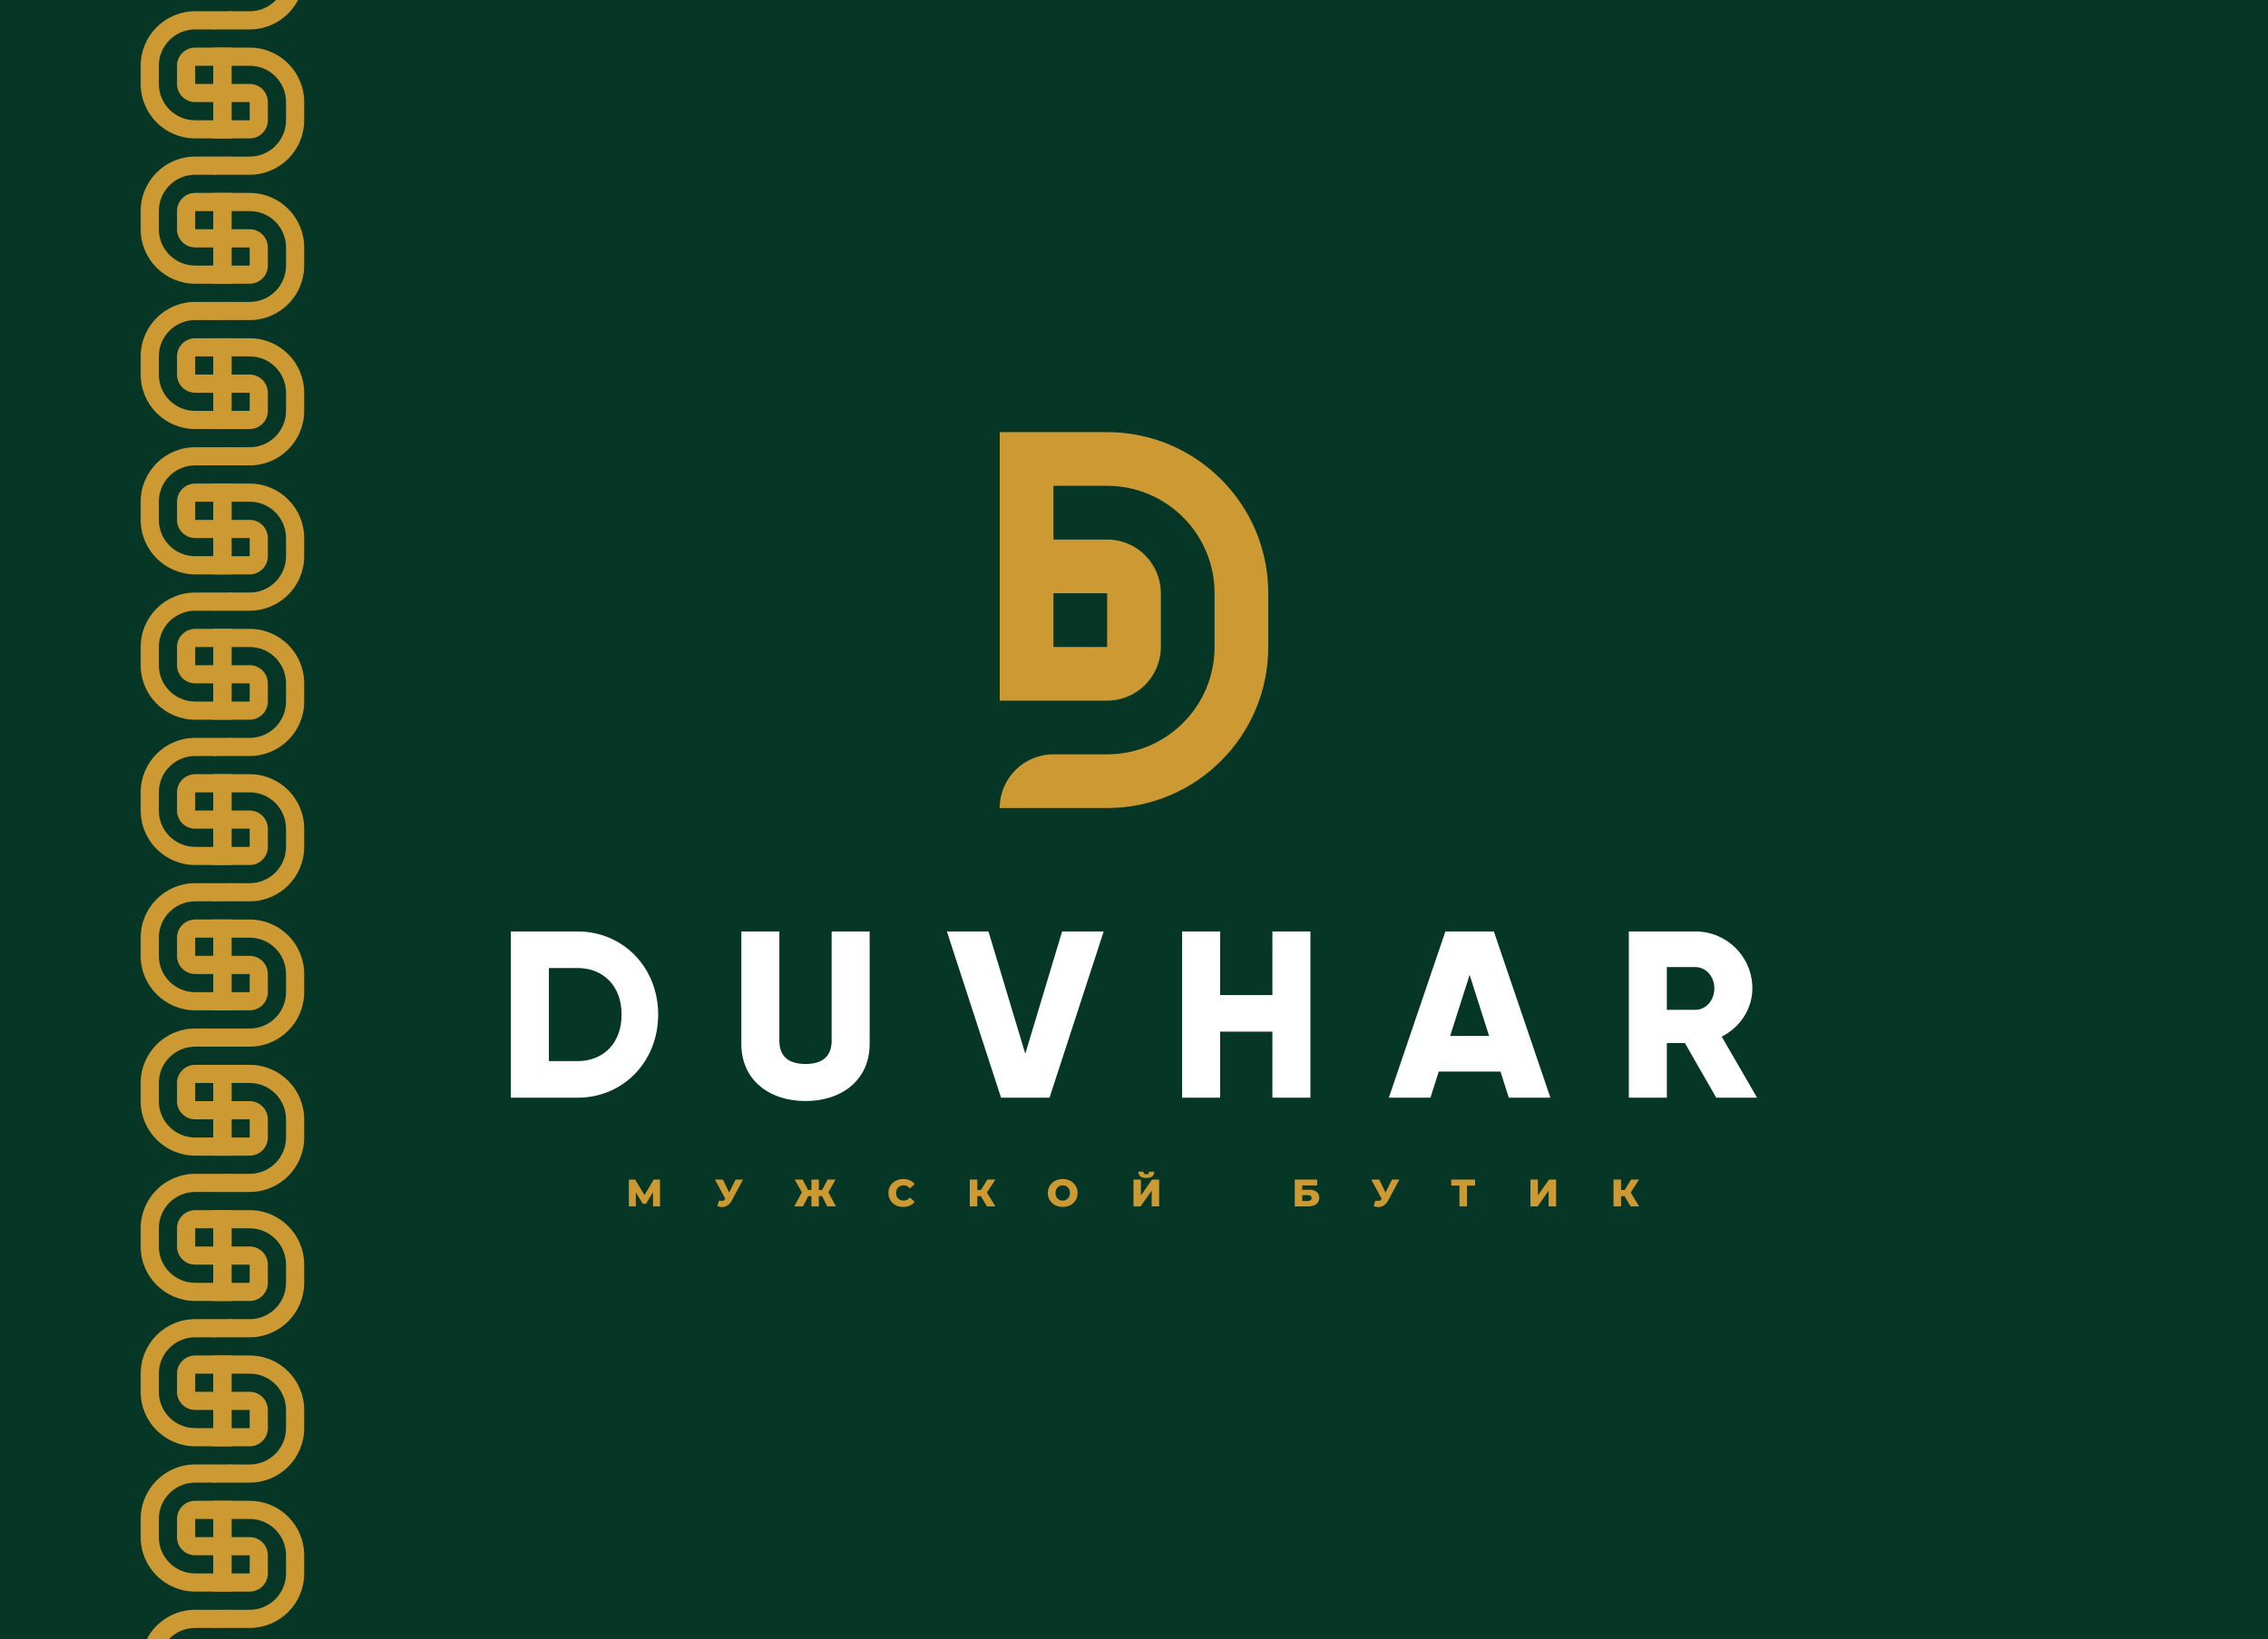 <?xml version="1.0" encoding="UTF-8"?> <!-- Creator: CorelDRAW --> <svg xmlns="http://www.w3.org/2000/svg" xmlns:xlink="http://www.w3.org/1999/xlink" xmlns:xodm="http://www.corel.com/coreldraw/odm/2003" xml:space="preserve" width="655.478mm" height="473.84mm" version="1.1" style="shape-rendering:geometricPrecision; text-rendering:geometricPrecision; image-rendering:optimizeQuality; fill-rule:evenodd; clip-rule:evenodd" viewBox="0 0 42806 30944.11"> <defs> <style type="text/css"> <![CDATA[ .fil0 {fill:#063626} .fil2 {fill:#CC9933} .fil1 {fill:#CC9933;fill-rule:nonzero} .fil3 {fill:white;fill-rule:nonzero} ]]> </style> </defs> <g id="Слой_x0020_1">  <rect class="fil0" y="-0" width="42806" height="30944.12"></rect> <g id="_105553259496288"> <path class="fil1" d="M12325.21 22773.43l-0.72 -268.32 -130.19 218.41 -63.65 0 -130.18 -212.63 0 262.53 -131.63 0 0 -506.26 117.89 0 177.92 292.19 173.57 -292.19 117.89 0 1.44 506.26 -132.35 0zm1698.9 -506.26l-209.74 391.27c-22.18,41.95 -49.3,73.77 -81.36,95.47 -32.06,21.69 -67.14,32.54 -105.23,32.54 -27.96,0 -57.85,-6.26 -89.68,-18.8l33.99 -105.59c19.77,5.79 36.64,8.68 50.62,8.68 13.98,0 26.4,-3.13 37.25,-9.4 10.85,-6.27 20.85,-16.15 30.01,-29.65l-196.72 -364.51 151.16 0 117.88 244.46 122.23 -244.46 139.58 0zm1491.32 312.44l-60.03 0 0 193.83 -140.31 0 0 -193.83 -60.03 0 -99.08 193.83 -165.62 0 143.92 -265.43 -135.24 -240.84 150.43 0 101.26 196.72 64.36 0 0 -196.72 140.31 0 0 196.72 61.48 0 103.42 -196.72 149.71 0 -135.25 240.84 143.93 265.43 -164.9 0 -98.36 -193.83zm1531.11 203.95c-53.04,0 -100.65,-11.21 -142.84,-33.63 -42.19,-22.42 -75.34,-53.64 -99.44,-93.66 -24.11,-40.02 -36.17,-85.34 -36.17,-135.96 0,-50.63 12.06,-95.95 36.17,-135.97 24.1,-40.02 57.25,-71.23 99.44,-93.66 42.19,-22.42 89.8,-33.63 142.84,-33.63 46.29,0 87.99,8.2 125.12,24.59 37.13,16.39 67.98,40.02 92.58,70.88l-91.13 82.45c-32.78,-39.54 -72.56,-59.3 -119.33,-59.3 -27.48,0 -51.95,6.03 -73.41,18.08 -21.45,12.06 -38.09,29.05 -49.9,50.98 -11.81,21.94 -17.72,47.14 -17.72,75.58 0,28.45 5.9,53.63 17.72,75.58 11.81,21.94 28.45,38.93 49.9,50.98 21.46,12.06 45.93,18.08 73.41,18.08 46.77,0 86.55,-19.77 119.33,-59.3l91.13 82.45c-24.59,30.86 -55.45,54.48 -92.58,70.88 -37.13,16.39 -78.83,24.59 -125.12,24.59zm1464.56 -203.95l-65.09 0 0 193.83 -142.48 0 0 -506.26 142.48 0 0 196.72 68.71 0 120.78 -196.72 150.43 0 -158.38 244.46 159.83 261.81 -161.28 0 -115 -193.83zm1546.3 203.95c-53.52,0 -101.61,-11.33 -144.28,-33.99 -42.67,-22.66 -76.18,-54 -100.53,-94.02 -24.35,-40.02 -36.53,-85.1 -36.53,-135.24 0,-50.15 12.18,-95.23 36.53,-135.25 24.35,-40.02 57.86,-71.36 100.53,-94.02 42.67,-22.66 90.77,-33.99 144.28,-33.99 53.52,0 101.61,11.33 144.28,33.99 42.67,22.66 76.18,54 100.53,94.02 24.35,40.02 36.53,85.1 36.53,135.25 0,50.14 -12.18,95.22 -36.53,135.24 -24.35,40.02 -57.86,71.36 -100.53,94.02 -42.67,22.66 -90.77,33.99 -144.28,33.99zm0 -118.61c25.55,0 48.7,-6.03 69.43,-18.08 20.73,-12.06 37.13,-29.05 49.17,-50.98 12.06,-21.94 18.08,-47.13 18.08,-75.58 0,-28.45 -6.03,-53.64 -18.08,-75.58 -12.05,-21.94 -28.45,-38.93 -49.17,-50.98 -20.73,-12.06 -43.88,-18.08 -69.43,-18.08 -25.55,0 -48.7,6.03 -69.43,18.08 -20.73,12.06 -37.13,29.05 -49.18,50.98 -12.05,21.94 -18.08,47.14 -18.08,75.58 0,28.45 6.03,53.63 18.08,75.58 12.06,21.94 28.45,38.93 49.18,50.98 20.73,12.06 43.88,18.08 69.43,18.08zm1335.83 -397.78l141.03 0 0 297.25 209.02 -297.25 134.52 0 0 506.26 -141.03 0 0 -296.52 -208.29 296.52 -135.25 0 0 -506.26zm241.56 -30.37c-51.11,0 -88.6,-9.89 -112.47,-29.65 -23.86,-19.77 -35.8,-49.18 -35.8,-88.23l96.19 0c0.48,16.87 4.82,29.41 13.02,37.61 8.2,8.2 21.22,12.3 39.06,12.3 17.83,0 31.1,-4.1 39.78,-12.3 8.68,-8.2 13.26,-20.73 13.74,-37.61l96.19 0c0,39.05 -12.06,68.47 -36.16,88.23 -24.11,19.77 -61.96,29.65 -113.55,29.65zm2802.53 30.37l423.09 0 0 110.65 -282.06 0 0 81.73 130.9 0c61.23,0 108.24,13.02 141.03,39.05 32.78,26.04 49.17,63.4 49.17,112.1 0,51.11 -18.32,91.01 -54.96,119.7 -36.65,28.69 -88,43.03 -154.05,43.03l-253.13 0 0 -506.26zm243.73 403.57c24.1,0 42.43,-4.82 54.97,-14.47 12.53,-9.65 18.8,-23.39 18.8,-41.23 0,-35.68 -24.59,-53.52 -73.77,-53.52l-102.7 0 0 109.21 102.7 0zm1730.72 -403.57l-209.74 391.27c-22.18,41.95 -49.3,73.77 -81.36,95.47 -32.06,21.69 -67.14,32.54 -105.23,32.54 -27.96,0 -57.85,-6.26 -89.68,-18.8l33.99 -105.59c19.77,5.79 36.64,8.68 50.62,8.68 13.98,0 26.4,-3.13 37.25,-9.4 10.85,-6.27 20.85,-16.15 30.01,-29.65l-196.72 -364.51 151.16 0 117.88 244.46 122.23 -244.46 139.58 0zm1429.85 113.55l-154.77 0 0 392.72 -141.03 0 0 -392.72 -155.5 0 0 -113.55 451.3 0 0 113.55zm1043.65 -113.55l141.03 0 0 297.25 209.02 -297.25 134.52 0 0 506.26 -141.03 0 0 -296.52 -208.29 296.52 -135.25 0 0 -506.26zm1775.56 312.44l-65.09 0 0 193.83 -142.48 0 0 -506.26 142.48 0 0 196.72 68.71 0 120.78 -196.72 150.43 0 -158.38 244.46 159.83 261.81 -161.28 0 -115 -193.83z"></path> <path class="fil2" d="M18868.8 10185.02l0 1013.68 0 1013.68 0 1013.68 1013.68 0 1013.68 0 0.01 0c559.67,0 1013.39,-453.56 1013.67,-1013.16l0 -0.52 0 -1013.68 0 -0.52c-0.28,-559.6 -454,-1013.16 -1013.67,-1013.16l-0.01 0 -1013.68 0 0 -1013.68 1013.68 0 0.01 0c1119.67,0 2027.35,907.69 2027.35,2027.35l-0.01 0 0 1013.68 0 0.14 0.01 0c0,1119.67 -907.69,2027.35 -2027.35,2027.35l0 -0.14 -0.01 0 -1013.68 0c-559.84,0 -1013.68,453.84 -1013.68,1013.68l1013.68 0 1013.68 0 0.01 0 0 0.13c1679.49,0 3041.02,-1361.53 3041.02,-3041.02l0 -0.14 0 -1013.68c0,-1679.49 -1361.53,-3041.02 -3041.02,-3041.02l0 -0.01 -0.01 0 -1013.68 0 -1013.68 0 0 1013.68 0 1013.68zm2027.35 1013.68l0 1013.68 -1013.68 0 0 -1013.68 1013.68 0z"></path> <path class="fil3" d="M10897.76 17583.06l-1255.56 0 0 3138.9 1255.56 0c865.44,0 1524.6,-681.59 1524.6,-1569.46 0,-887.85 -659.16,-1569.45 -1524.6,-1569.45zm0 2448.35l-538.1 0 0 -1757.79 538.1 0c493.26,0 834.05,340.79 834.05,878.89 0,538.11 -340.79,878.9 -834.05,878.9zm4305.23 753.33c690.55,0 1210.72,-403.57 1210.72,-1076.19l0 -2125.49 -717.47 0 0 2062.71c0,237.66 -112.1,439.45 -493.26,439.45 -381.16,0 -493.26,-201.79 -493.26,-439.45l0 -2062.71 -717.45 0 0 2125.49c0,672.62 520.15,1076.19 1210.72,1076.19zm3690.9 -62.78l914.77 0 1022.38 -3138.9 -784.72 0 -695.05 2309.33 -695.04 -2309.33 -784.73 0 1022.39 3138.9zm5121.35 -3138.9l0 1201.76 -986.52 0 0 -1201.76 -717.46 0 0 3138.9 717.46 0 0 -1246.59 986.52 0 0 1246.59 717.46 0 0 -3138.9 -717.46 0zm4462.17 3138.9l784.73 0 -1067.23 -3138.9 -914.77 0 -1067.23 3138.9 784.73 0 156.94 -493.26 1165.88 0 156.93 493.26zm-1107.58 -1165.88l367.7 -1152.43 367.7 1152.43 -735.4 0zm5022.7 1165.88l771.27 0 -668.14 -1152.42c345.28,-174.89 578.46,-524.65 578.46,-910.29 0,-596.39 -479.81,-1076.19 -1076.19,-1076.19l-1255.56 0 0 3138.9 717.45 0 0 -1031.35 340.81 0 591.9 1031.35zm-932.71 -2466.28l538.11 0c197.3,0 358.73,174.88 358.73,403.57 0,228.69 -161.43,403.58 -358.73,403.58l-538.11 0 0 -807.14z"></path> </g> <g id="_105553259500512"> <path class="fil2" d="M5208.95 0c-124.91,131.02 -301.15,212.67 -496.46,212.67l0 -0.05 0 0 -342.9 0c-189.38,0 -342.9,153.52 -342.9,342.9l342.9 0 342.9 0 0 0 0 0.05c397.53,0 742.35,-225.52 913.63,-555.58l-417.17 0z"></path> <path class="fil2" d="M4369.59 1927.18l0 -342.9 0 -342.9 0 -342.91 -342.9 0 -342.9 0 0 0c-189.32,0 -342.81,153.43 -342.9,342.73l0 0.18 0 342.9 0 0.16c0.09,189.31 153.58,342.73 342.9,342.73l0 0 342.9 0 0 342.91 -342.9 0 0 0c-378.76,0 -685.81,-307.06 -685.81,-685.81l0 0 0 -342.9 0 -0.05 0 0c0,-378.76 307.05,-685.81 685.81,-685.81l0 0.05 0 0 342.9 0c189.38,0 342.9,-153.52 342.9,-342.9l-342.9 0 -342.9 0 0 0 0 -0.05c-568.13,0 -1028.71,460.57 -1028.71,1028.71l0 0.05 0 342.9c0,568.13 460.58,1028.7 1028.71,1028.7l0 0 0 0 342.9 0 342.9 0 0 -342.9 0 -342.91zm-685.81 -342.9l0 -342.9 342.9 0 0 342.9 -342.9 0z"></path> <path class="fil2" d="M4026.69 1584.29l0 342.9 0 342.91 0 342.9 342.9 0 342.9 0 0 0c189.32,0 342.81,-153.43 342.9,-342.73l0 -0.16 0 -342.91 0 -0.18c-0.09,-189.3 -153.58,-342.72 -342.9,-342.72l0 0 -342.9 0 0 -342.9 342.9 0 0 0c378.76,0 685.81,307.04 685.81,685.8l0 0 0 342.91 0 0.04 0 0c0,378.76 -307.05,685.81 -685.81,685.81l0 -0.05 0 0 -342.9 0c-189.38,0 -342.9,153.52 -342.9,342.9l342.9 0 342.9 0 0 0 0 0.05c568.13,0 1028.71,-460.58 1028.71,-1028.71l0 -0.04 0 -342.91c0,-568.13 -460.58,-1028.71 -1028.71,-1028.71l0 0 0 0 -342.9 0 -342.9 0 0 342.91 0 342.9zm685.81 342.9l0 342.91 -342.9 0 0 -342.91 342.9 0z"></path> <path class="fil2" d="M4369.59 4670.46l0 -342.91 0 -342.9 0 -342.9 -342.9 0 -342.9 0 0 0c-189.32,0 -342.81,153.41 -342.9,342.73l0 0.17 0 342.9 0 0.18c0.09,189.3 153.58,342.73 342.9,342.73l0 0 342.9 0 0 342.9 -342.9 0 0 0c-378.76,0 -685.81,-307.06 -685.81,-685.81l0 0 0 -342.9 0 -0.05 0 0c0,-378.76 307.05,-685.81 685.81,-685.81l0 0.06 0 0 342.9 0c189.38,0 342.9,-153.53 342.9,-342.9l-342.9 0 -342.9 0 0 0 0 -0.05c-568.13,0 -1028.71,460.58 -1028.71,1028.7l0 0.05 0 342.9c0,568.13 460.58,1028.7 1028.71,1028.7l0 0.01 0 0 342.9 0 342.9 0 0 -342.9 0 -342.9zm-685.81 -342.91l0 -342.9 342.9 0 0 342.9 -342.9 0z"></path> <path class="fil2" d="M4026.69 4327.55l0 342.91 0 342.9 0 342.9 342.9 0 342.9 0 0 0c189.32,0 342.81,-153.43 342.9,-342.73l0 -0.17 0 -342.9 0 -0.18c-0.09,-189.3 -153.58,-342.73 -342.9,-342.73l0 0 -342.9 0 0 -342.9 342.9 0 0 0c378.76,0 685.81,307.05 685.81,685.81l0 0 0 342.9 0 0.05 0 0c0,378.76 -307.05,685.81 -685.81,685.81l0 -0.05 0 0 -342.9 0c-189.38,0 -342.9,153.52 -342.9,342.9l342.9 0 342.9 0 0 0 0 0.05c568.13,0 1028.71,-460.58 1028.71,-1028.71l0 -0.05 0 -342.9c0,-568.14 -460.58,-1028.71 -1028.71,-1028.71l0 0 0 0 -342.9 0 -342.9 0 0 342.9 0 342.9zm685.81 342.91l0 342.9 -342.9 0 0 -342.9 342.9 0z"></path> <path class="fil2" d="M4026.69 7070.81l0 342.9 0 342.91 0 342.9 342.9 0 342.9 0 0 0c189.32,0 342.81,-153.43 342.9,-342.73l0 -0.16 0 -342.91 0 -0.18c-0.09,-189.3 -153.58,-342.73 -342.9,-342.73l0 0 -342.9 0 0 -342.9 342.9 0 0 0c378.76,0 685.81,307.04 685.81,685.8l0 0 0 342.91 0 0.04 0 0c0,378.75 -307.05,685.81 -685.81,685.81l0 -0.05 0 0 -342.9 0c-189.38,0 -342.9,153.52 -342.9,342.9l342.9 0 342.9 0 0 0 0 0.04c568.13,0 1028.71,-460.57 1028.71,-1028.7l0 -0.04 0 -342.91c0,-568.13 -460.58,-1028.71 -1028.71,-1028.71l0 0 0 0 -342.9 0 -342.9 0 0 342.91 0 342.9zm685.81 342.9l0 342.91 -342.9 0 0 -342.91 342.9 0z"></path> <path class="fil2" d="M4026.69 9814.07l0 342.9 0 342.9 0 342.9 342.9 0 342.9 0 0 0c189.32,0 342.81,-153.42 342.9,-342.73l0 -0.18 0 -342.9 0 -0.17c-0.09,-189.3 -153.58,-342.73 -342.9,-342.73l0 0 -342.9 0 0 -342.9 342.9 0 0 0c378.76,0 685.81,307.06 685.81,685.81l0 0 0 342.9 0 0.05 0 0c0,378.75 -307.05,685.81 -685.81,685.81l0 -0.05 0 0 -342.9 0c-189.38,0 -342.9,153.53 -342.9,342.9l342.9 0 342.9 0 0 0 0 0.04c568.13,0 1028.71,-460.57 1028.71,-1028.7l0 -0.05 0 -342.9c0,-568.13 -460.58,-1028.7 -1028.71,-1028.7l0 -0.01 0 0 -342.9 0 -342.9 0 0 342.9 0 342.9zm685.81 342.9l0 342.9 -342.9 0 0 -342.9 342.9 0z"></path> <path class="fil2" d="M4026.69 12557.34l0 342.9 0 342.9 0 342.91 342.9 0 342.9 0 0 0c189.32,0 342.81,-153.43 342.9,-342.73l0 -0.18 0 -342.9 0 -0.17c-0.09,-189.3 -153.58,-342.73 -342.9,-342.73l0 0 -342.9 0 0 -342.9 342.9 0 0 0c378.76,0 685.81,307.04 685.81,685.8l0 0 0 342.9 0 0.06 0 0c0,378.75 -307.05,685.79 -685.81,685.79l0 -0.04 0 0 -342.9 0c-189.38,0 -342.9,153.53 -342.9,342.9l342.9 0 342.9 0 0 0 0 0.05c568.13,0 1028.71,-460.57 1028.71,-1028.7l0 -0.06 0 -342.9c0,-568.13 -460.58,-1028.7 -1028.71,-1028.7l0 -0.01 0 0 -342.9 0 -342.9 0 0 342.91 0 342.9zm685.81 342.9l0 342.9 -342.9 0 0 -342.9 342.9 0z"></path> <path class="fil2" d="M4369.59 7413.72l0 -342.9 0 -342.9 0 -342.91 -342.9 0 -342.9 0 0 0c-189.32,0 -342.81,153.43 -342.9,342.73l0 0.18 0 342.9 0 0.17c0.09,189.31 153.58,342.73 342.9,342.73l0 0 342.9 0 0 342.91 -342.9 0 0 0c-378.76,0 -685.81,-307.06 -685.81,-685.81l0 0 0 -342.9 0 -0.06 0 0c0,-378.74 307.05,-685.8 685.81,-685.8l0 0.05 0 0 342.9 0c189.38,0 342.9,-153.53 342.9,-342.9l-342.9 0 -342.9 0 0 0 0 -0.05c-568.13,0 -1028.71,460.57 -1028.71,1028.7l0 0.06 0 342.9c0,568.13 460.58,1028.7 1028.71,1028.7l0 0.01 0 0 342.9 0 342.9 0 0 -342.9 0 -342.91zm-685.81 -342.9l0 -342.9 342.9 0 0 342.9 -342.9 0z"></path> <path class="fil2" d="M4369.59 10156.98l0 -342.9 0 -342.9 0 -342.9 -342.9 0 -342.9 0 0 0c-189.32,0 -342.81,153.42 -342.9,342.73l0 0.17 0 342.9 0 0.18c0.09,189.3 153.58,342.72 342.9,342.72l0 0 342.9 0 0 342.9 -342.9 0 0 0c-378.76,0 -685.81,-307.05 -685.81,-685.81l0 0 0 -342.9 0 -0.05 0 0c0,-378.75 307.05,-685.81 685.81,-685.81l0 0.05 0 0 342.9 0c189.38,0 342.9,-153.51 342.9,-342.9l-342.9 0 -342.9 0 0 0 0 -0.03c-568.13,0 -1028.71,460.57 -1028.71,1028.7l0 0.05 0 342.9c0,568.14 460.58,1028.71 1028.71,1028.71l0 0 0 0 342.9 0 342.9 0 0 -342.9 0 -342.9zm-685.81 -342.9l0 -342.9 342.9 0 0 342.9 -342.9 0z"></path> <path class="fil2" d="M4369.59 12900.24l0 -342.9 0 -342.9 0 -342.91 -342.9 0 -342.9 0 0 0c-189.32,0 -342.81,153.43 -342.9,342.73l0 0.18 0 342.9 0 0.18c0.09,189.31 153.58,342.73 342.9,342.73l0 0 342.9 0 0 342.9 -342.9 0 0 0c-378.76,0 -685.81,-307.04 -685.81,-685.8l0 0 0 -342.9 0 -0.05 0 0c0,-378.76 307.05,-685.8 685.81,-685.8l0 0.04 0 0 342.9 0c189.38,0 342.9,-153.52 342.9,-342.9l-342.9 0 -342.9 0 0 0 0 -0.05c-568.13,0 -1028.71,460.57 -1028.71,1028.7l0 0.05 0 342.9c0,568.13 460.58,1028.71 1028.71,1028.71l0 0 0 0 342.9 0 342.9 0 0 -342.91 0 -342.9zm-685.81 -342.9l0 -342.9 342.9 0 0 342.9 -342.9 0z"></path> <path class="fil2" d="M4369.59 15643.51l0 -342.9 0 -342.9 0 -342.9 -342.9 0 -342.9 0 0 0c-189.32,0 -342.81,153.42 -342.9,342.73l0 0.17 0 342.9 0 0.18c0.09,189.3 153.58,342.72 342.9,342.72l0 0 342.9 0 0 342.9 -342.9 0 0 0c-378.76,0 -685.81,-307.05 -685.81,-685.81l0 0 0 -342.9 0 -0.05 0 0c0,-378.76 307.05,-685.81 685.81,-685.81l0 0.05 0 0 342.9 0c189.38,0 342.9,-153.51 342.9,-342.9l-342.9 0 -342.9 0 0 0 0 -0.04c-568.13,0 -1028.71,460.58 -1028.71,1028.7l0 0.05 0 342.9c0,568.14 460.58,1028.7 1028.71,1028.7l0 0 0 0 342.9 0 342.9 0 0 -342.9 0 -342.9zm-685.81 -342.9l0 -342.9 342.9 0 0 342.9 -342.9 0z"></path> <path class="fil2" d="M4026.69 15300.61l0 342.9 0 342.9 0 342.9 342.9 0 342.9 0 0 0c189.32,0 342.81,-153.42 342.9,-342.73l0 -0.17 0 -342.9 0 -0.18c-0.09,-189.29 -153.58,-342.72 -342.9,-342.72l0 0 -342.9 0 0 -342.9 342.9 0 0 0c378.76,0 685.81,307.05 685.81,685.81l0 0 0 342.9 0 0.05 0 0c0,378.76 -307.05,685.81 -685.81,685.81l0 -0.05 0 0 -342.9 0c-189.38,0 -342.9,153.51 -342.9,342.9l342.9 0 342.9 0 0 0 0 0.04c568.13,0 1028.71,-460.58 1028.71,-1028.7l0 -0.05 0 -342.9c0,-568.14 -460.58,-1028.7 -1028.71,-1028.7l0 0 0 0 -342.9 0 -342.9 0 0 342.9 0 342.9zm685.81 342.9l0 342.9 -342.9 0 0 -342.9 342.9 0z"></path> <path class="fil2" d="M4369.59 18386.78l0 -342.9 0 -342.9 0 -342.91 -342.9 0 -342.9 0 0 0c-189.32,0 -342.81,153.43 -342.9,342.73l0 0.18 0 342.9 0 0.17c0.09,189.3 153.58,342.73 342.9,342.73l0 0 342.9 0 0 342.9 -342.9 0 0 0c-378.76,0 -685.81,-307.04 -685.81,-685.8l0 0 0 -342.9 0 -0.05 0 0c0,-378.76 307.05,-685.8 685.81,-685.8l0 0.04 0 0 342.9 0c189.38,0 342.9,-153.52 342.9,-342.9l-342.9 0 -342.9 0 0 0 0 -0.05c-568.13,0 -1028.71,460.57 -1028.71,1028.7l0 0.05 0 342.9c0,568.13 460.58,1028.71 1028.71,1028.71l0 0 0 0 342.9 0 342.9 0 0 -342.91 0 -342.9zm-685.81 -342.9l0 -342.9 342.9 0 0 342.9 -342.9 0z"></path> <path class="fil2" d="M4026.69 18043.87l0 342.9 0 342.9 0 342.91 342.9 0 342.9 0 0 0c189.32,0 342.81,-153.43 342.9,-342.73l0 -0.18 0 -342.9 0 -0.18c-0.09,-189.31 -153.58,-342.73 -342.9,-342.73l0 0 -342.9 0 0 -342.9 342.9 0 0 0c378.76,0 685.81,307.04 685.81,685.8l0 0 0 342.9 0 0.05 0 0c0,378.76 -307.05,685.8 -685.81,685.8l0 -0.04 0 0 -342.9 0c-189.38,0 -342.9,153.52 -342.9,342.9l342.9 0 342.9 0 0 0 0 0.05c568.13,0 1028.71,-460.57 1028.71,-1028.7l0 -0.05 0 -342.9c0,-568.13 -460.58,-1028.71 -1028.71,-1028.71l0 0 0 0 -342.9 0 -342.9 0 0 342.91 0 342.9zm685.81 342.9l0 342.9 -342.9 0 0 -342.9 342.9 0z"></path> <path class="fil2" d="M4369.59 21130.04l0 -342.9 0 -342.9 0 -342.9 -342.9 0 -342.9 0 0 0c-189.32,0 -342.81,153.42 -342.9,342.73l0 0.18 0 342.9 0 0.17c0.09,189.3 153.58,342.73 342.9,342.73l0 0 342.9 0 0 342.9 -342.9 0 0 0c-378.76,0 -685.81,-307.06 -685.81,-685.81l0 0 0 -342.9 0 -0.05 0 0c0,-378.75 307.05,-685.81 685.81,-685.81l0 0.05 0 0 342.9 0c189.38,0 342.9,-153.53 342.9,-342.9l-342.9 0 -342.9 0 0 0 0 -0.04c-568.13,0 -1028.71,460.57 -1028.71,1028.7l0 0.05 0 342.9c0,568.13 460.58,1028.7 1028.71,1028.7l0 0.01 0 0 342.9 0 342.9 0 0 -342.9 0 -342.9zm-685.81 -342.9l0 -342.9 342.9 0 0 342.9 -342.9 0z"></path> <path class="fil2" d="M4026.69 20787.14l0 342.9 0 342.9 0 342.9 342.9 0 342.9 0 0 0c189.32,0 342.81,-153.42 342.9,-342.73l0 -0.17 0 -342.9 0 -0.18c-0.09,-189.3 -153.58,-342.72 -342.9,-342.72l0 0 -342.9 0 0 -342.9 342.9 0 0 0c378.76,0 685.81,307.05 685.81,685.81l0 0 0 342.9 0 0.05 0 0c0,378.76 -307.05,685.81 -685.81,685.81l0 -0.05 0 0 -342.9 0c-189.38,0 -342.9,153.51 -342.9,342.9l342.9 0 342.9 0 0 0 0 0.04c568.13,0 1028.71,-460.58 1028.71,-1028.7l0 -0.05 0 -342.9c0,-568.14 -460.58,-1028.71 -1028.71,-1028.71l0 0 0 0 -342.9 0 -342.9 0 0 342.9 0 342.9zm685.81 342.9l0 342.9 -342.9 0 0 -342.9 342.9 0z"></path> <path class="fil2" d="M4026.69 23530.41l0 342.9 0 342.9 0 342.91 342.9 0 342.9 0 0 0c189.32,0 342.81,-153.43 342.9,-342.73l0 -0.18 0 -342.9 0 -0.18c-0.09,-189.31 -153.58,-342.73 -342.9,-342.73l0 0 -342.9 0 0 -342.9 342.9 0 0 0c378.76,0 685.81,307.04 685.81,685.81l0 0 0 342.9 0 0.05 0 0c0,378.74 -307.05,685.8 -685.81,685.8l0 -0.05 0 0 -342.9 0c-189.38,0 -342.9,153.53 -342.9,342.9l342.9 0 342.9 0 0 0 0 0.04c568.13,0 1028.71,-460.57 1028.71,-1028.7l0 -0.05 0 -342.9c0,-568.13 -460.58,-1028.71 -1028.71,-1028.71l0 0 0 0 -342.9 0 -342.9 0 0 342.9 0 342.9zm685.81 342.9l0 342.9 -342.9 0 0 -342.9 342.9 0z"></path> <path class="fil2" d="M4026.69 26273.66l0 342.91 0 342.9 0 342.9 342.9 0 342.9 0 0 0c189.32,0 342.81,-153.41 342.9,-342.73l0 -0.17 0 -342.9 0 -0.18c-0.09,-189.3 -153.58,-342.73 -342.9,-342.73l0 0 -342.9 0 0 -342.9 342.9 0 0 0c378.76,0 685.81,307.06 685.81,685.81l0 0 0 342.9 0 0.05 0 0c0,378.76 -307.05,685.81 -685.81,685.81l0 -0.06 0 0 -342.9 0c-189.38,0 -342.9,153.53 -342.9,342.9l342.9 0 342.9 0 0 0 0 0.05c568.13,0 1028.71,-460.58 1028.71,-1028.7l0 -0.05 0 -342.9c0,-568.13 -460.58,-1028.7 -1028.71,-1028.7l0 -0.01 0 0 -342.9 0 -342.9 0 0 342.9 0 342.9zm685.81 342.91l0 342.9 -342.9 0 0 -342.9 342.9 0z"></path> <path class="fil2" d="M4026.69 29016.93l0 342.9 0 342.9 0 342.91 342.9 0 342.9 0 0 0c189.32,0 342.81,-153.43 342.9,-342.73l0 -0.18 0 -342.9 0 -0.16c-0.09,-189.31 -153.58,-342.73 -342.9,-342.73l0 0 -342.9 0 0 -342.91 342.9 0 0 0c378.76,0 685.81,307.06 685.81,685.81l0 0 0 342.9 0 0.05 0 0c0,378.75 -307.05,685.8 -685.81,685.8l0 -0.05 0 0 -342.9 0c-189.38,0 -342.9,153.53 -342.9,342.9l342.9 0 342.9 0 0 0 0 0.05c568.13,0 1028.71,-460.57 1028.71,-1028.7l0 -0.05 0 -342.9c0,-568.12 -460.58,-1028.7 -1028.71,-1028.7l0 -0.01 0 0 -342.9 0 -342.9 0 0 342.9 0 342.91zm685.81 342.9l0 342.9 -342.9 0 0 -342.9 342.9 0z"></path> <path class="fil2" d="M4369.59 23873.31l0 -342.9 0 -342.9 0 -342.9 -342.9 0 -342.9 0 0 0c-189.32,0 -342.81,153.43 -342.9,342.73l0 0.18 0 342.9 0 0.17c0.09,189.3 153.58,342.73 342.9,342.73l0 0 342.9 0 0 342.9 -342.9 0 0 0c-378.76,0 -685.81,-307.04 -685.81,-685.8l0 0 0 -342.9 0 -0.05 0 0c0,-378.75 307.05,-685.81 685.81,-685.81l0 0.05 0 0 342.9 0c189.38,0 342.9,-153.53 342.9,-342.9l-342.9 0 -342.9 0 0 0 0 -0.05c-568.13,0 -1028.71,460.57 -1028.71,1028.7l0 0.05 0 342.9c0,568.13 460.58,1028.7 1028.71,1028.7l0 0.01 0 0 342.9 0 342.9 0 0 -342.91 0 -342.9zm-685.81 -342.9l0 -342.9 342.9 0 0 342.9 -342.9 0z"></path> <path class="fil2" d="M4369.59 26616.57l0 -342.91 0 -342.9 0 -342.9 -342.9 0 -342.9 0 0 0c-189.32,0 -342.81,153.43 -342.9,342.73l0 0.17 0 342.9 0 0.18c0.09,189.3 153.58,342.73 342.9,342.73l0 0 342.9 0 0 342.9 -342.9 0 0 0c-378.76,0 -685.81,-307.05 -685.81,-685.81l0 0 0 -342.9 0 -0.05 0 0c0,-378.75 307.05,-685.81 685.81,-685.81l0 0.05 0 0 342.9 0c189.38,0 342.9,-153.52 342.9,-342.9l-342.9 0 -342.9 0 0 0 0 -0.04c-568.13,0 -1028.71,460.57 -1028.71,1028.7l0 0.05 0 342.9c0,568.14 460.58,1028.71 1028.71,1028.71l0 0 0 0 342.9 0 342.9 0 0 -342.9 0 -342.9zm-685.81 -342.91l0 -342.9 342.9 0 0 342.9 -342.9 0z"></path> <path class="fil2" d="M4369.59 29359.83l0 -342.9 0 -342.91 0 -342.9 -342.9 0 -342.9 0 0 0c-189.32,0 -342.81,153.43 -342.9,342.73l0 0.16 0 342.91 0 0.18c0.09,189.3 153.58,342.72 342.9,342.72l0 0 342.9 0 0 342.9 -342.9 0 0 0c-378.76,0 -685.81,-307.04 -685.81,-685.8l0 0 0 -342.91 0 -0.04 0 0c0,-378.76 307.05,-685.81 685.81,-685.81l0 0.05 0 0 342.9 0c189.38,0 342.9,-153.52 342.9,-342.9l-342.9 0 -342.9 0 0 0 0 -0.05c-568.13,0 -1028.71,460.58 -1028.71,1028.71l0 0.04 0 342.91c0,568.13 460.58,1028.71 1028.71,1028.71l0 0 0 0 342.9 0 342.9 0 0 -342.91 0 -342.9zm-685.81 -342.9l0 -342.91 342.9 0 0 342.91 -342.9 0z"></path> <path class="fil2" d="M3187.32 30944.11c124.91,-131.02 301.15,-212.67 496.46,-212.67l0 0.05 0 0 342.9 0c189.38,0 342.9,-153.52 342.9,-342.9l-342.9 0 -342.9 0 0 0 0 -0.05c-397.53,0 -742.35,225.52 -913.63,555.58l417.17 0z"></path> </g> </g> </svg> 